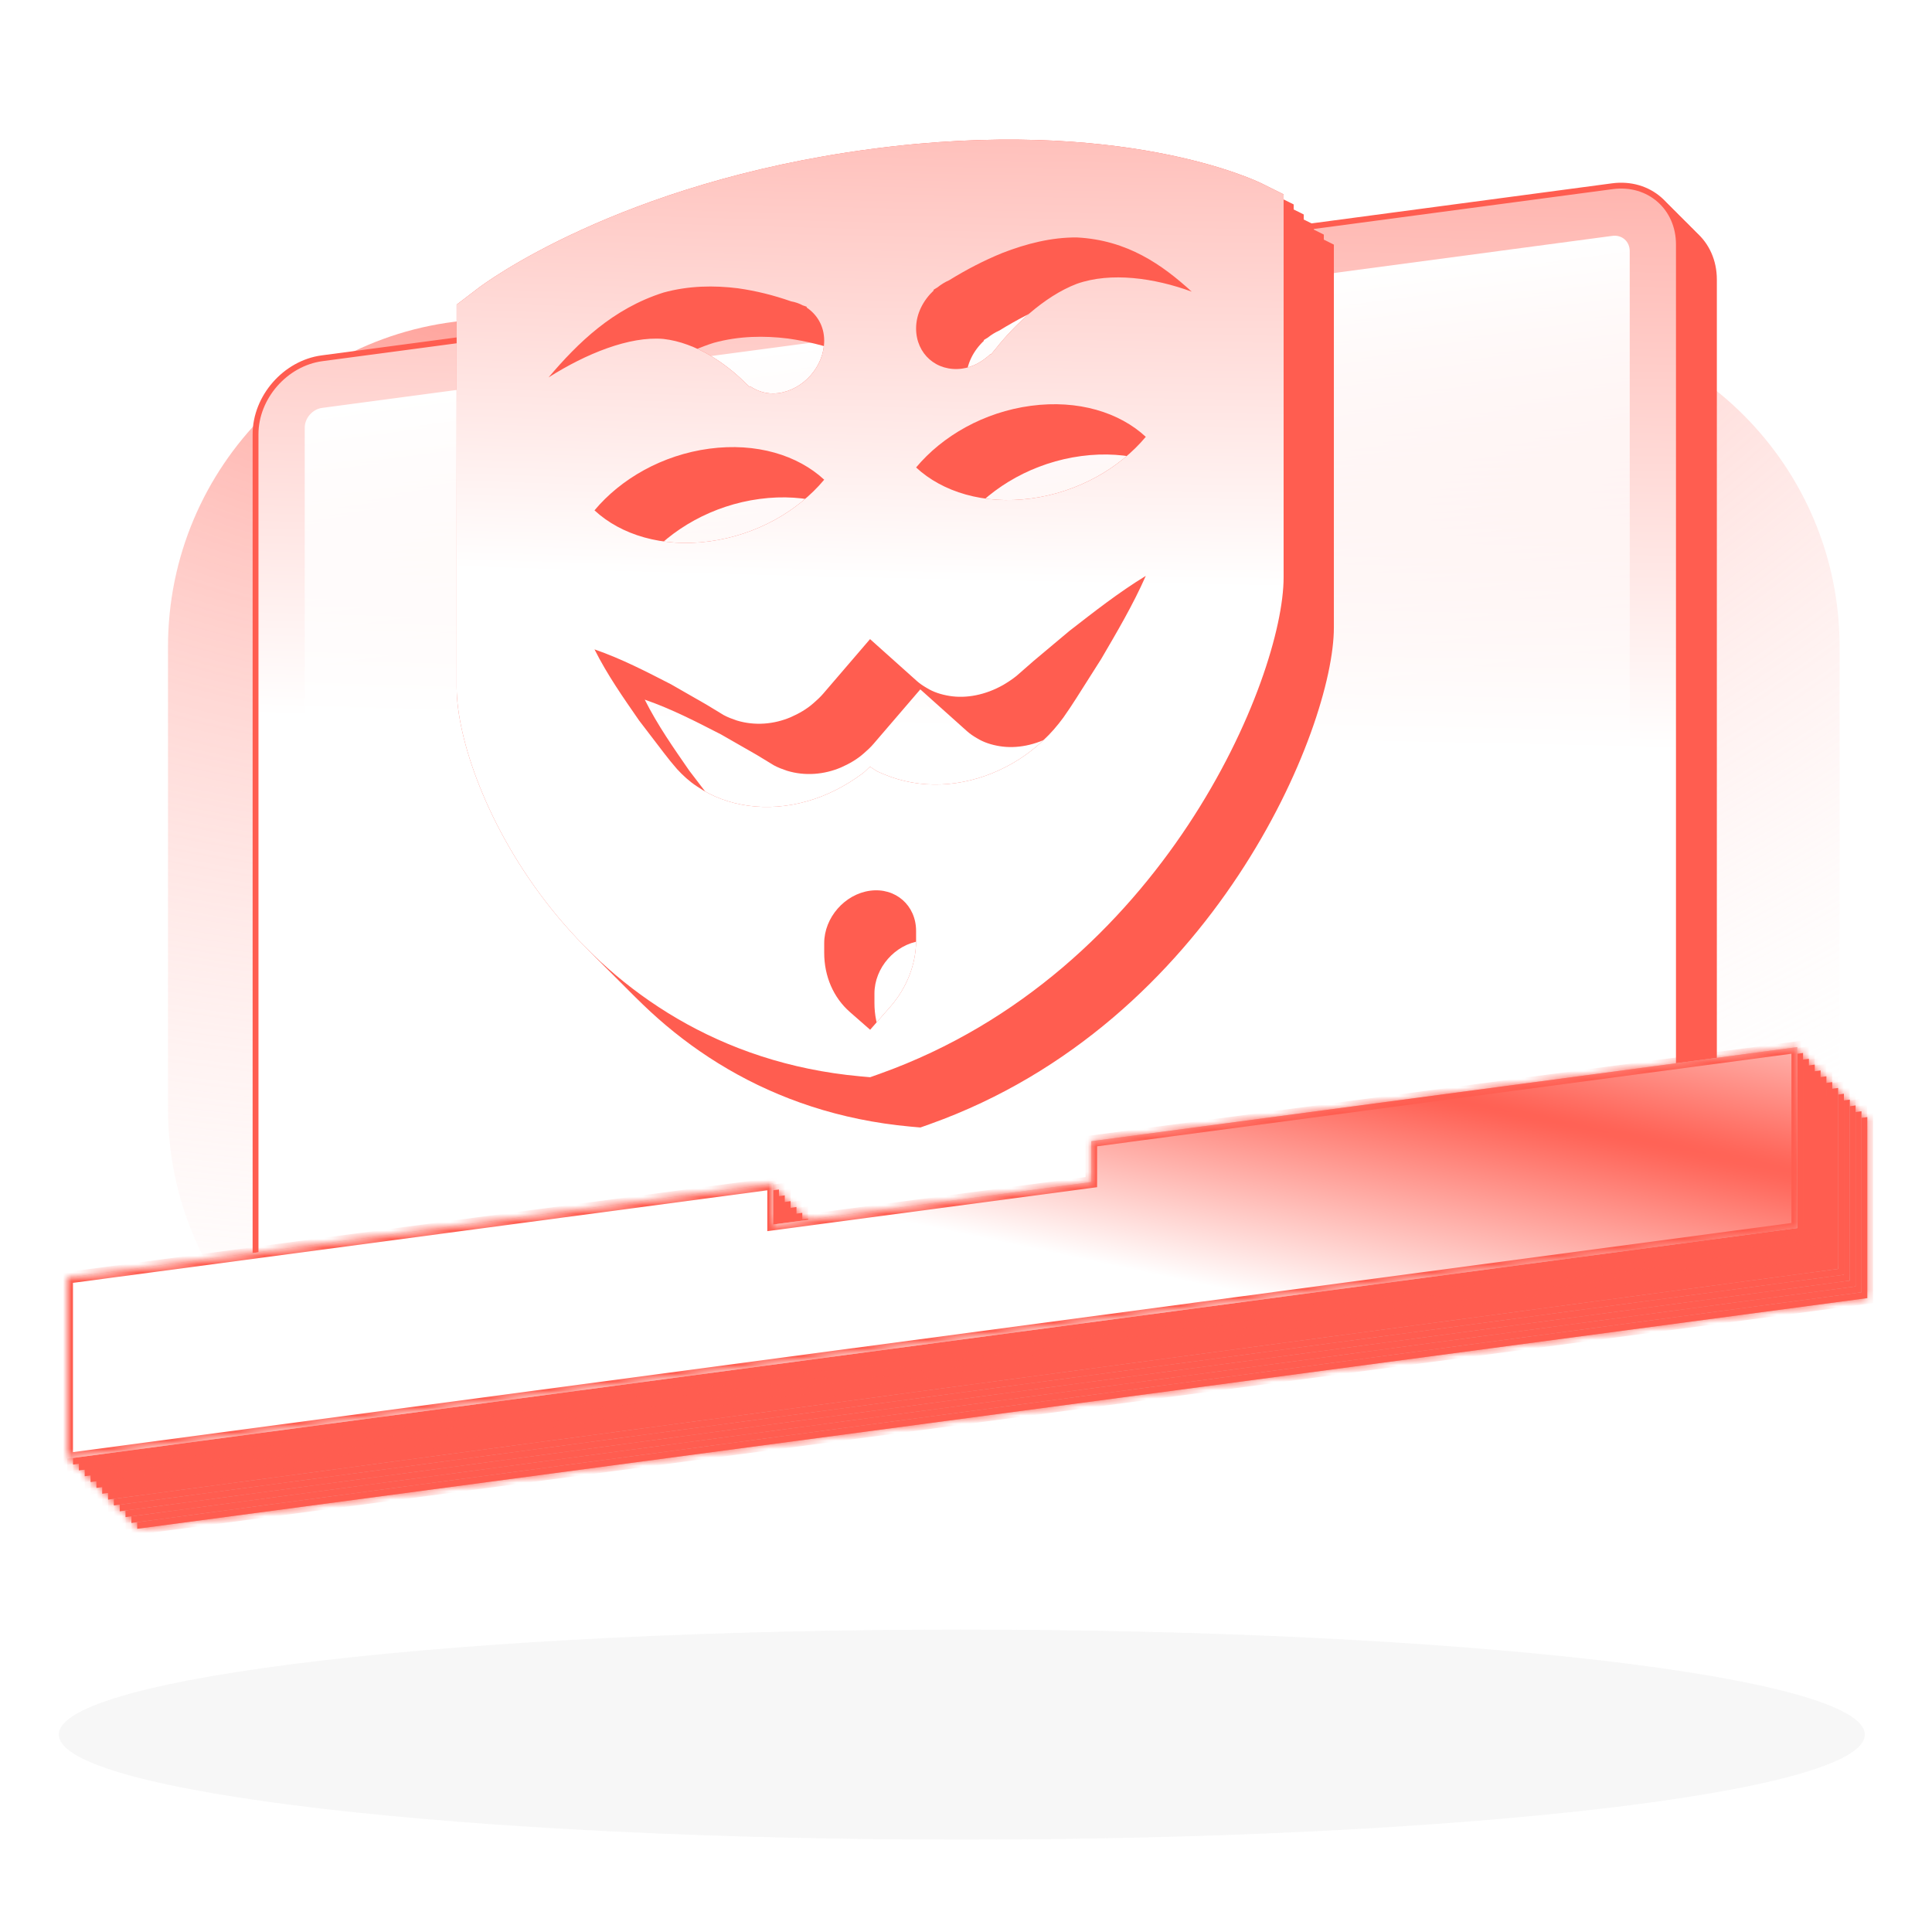 <svg width="230" height="230" viewBox="0 0 230 230" fill="none" xmlns="http://www.w3.org/2000/svg">
<g clip-path="url(#clip0_664_3990)">
<mask id="mask0_664_3990" style="mask-type:luminance" maskUnits="userSpaceOnUse" x="0" y="0" width="230" height="230">
<path d="M230 0H0V230H230V0Z" fill="white"/>
</mask>
<g mask="url(#mask0_664_3990)">
<mask id="mask1_664_3990" style="mask-type:luminance" maskUnits="userSpaceOnUse" x="0" y="0" width="230" height="230">
<path d="M230 0H0V230H230V0Z" fill="white"/>
</mask>
<g mask="url(#mask1_664_3990)">
<g filter="url(#filter0_f_664_3990)">
<path d="M20 104.002V132C20 153.539 37.461 171 59 171H180C201.539 171 219 153.539 219 132V77C219 55.461 201.539 38 180 38H119.5H59C37.461 38 20 55.461 20 77V104.002Z" fill="url(#paint0_radial_664_3990)"/>
</g>
<path d="M196.118 26.342L42.513 46.823C38.138 47.406 34.592 51.457 34.592 55.87V158.716C34.592 163.13 38.138 166.235 42.513 165.652L196.118 145.171C200.493 144.588 204.039 140.537 204.039 136.123V33.277C204.039 28.864 200.493 25.759 196.118 26.342Z" fill="#D9D9D9"/>
<path d="M196.118 26.342L42.513 46.823C38.138 47.406 34.592 51.457 34.592 55.87V158.716C34.592 163.13 38.138 166.235 42.513 165.652L196.118 145.171C200.493 144.588 204.039 140.537 204.039 136.123V33.277C204.039 28.864 200.493 25.759 196.118 26.342Z" fill="url(#paint1_radial_664_3990)"/>
<path d="M196.118 26.342L42.513 46.823C38.138 47.406 34.592 51.457 34.592 55.87V158.716C34.592 163.13 38.138 166.235 42.513 165.652L196.118 145.171C200.493 144.588 204.039 140.537 204.039 136.123V33.277C204.039 28.864 200.493 25.759 196.118 26.342Z" stroke="#FF5D50" stroke-width="0.695"/>
<path fill-rule="evenodd" clip-rule="evenodd" d="M138.259 144.197L222.294 132.992V154.535L160.99 162.708V162.711L76.955 173.915L16.34 181.996V160.454L100.375 149.249V154.115L138.259 149.064V144.197Z" fill="#D9D9D9"/>
<path fill-rule="evenodd" clip-rule="evenodd" d="M138.259 144.197L222.294 132.992V154.535L160.99 162.708V162.711L76.955 173.915L16.34 181.996V160.454L100.375 149.249V154.115L138.259 149.064V144.197Z" fill="url(#paint2_radial_664_3990)"/>
<mask id="mask2_664_3990" style="mask-type:luminance" maskUnits="userSpaceOnUse" x="16" y="132" width="207" height="50">
<path fill-rule="evenodd" clip-rule="evenodd" d="M138.259 144.197L222.294 132.992V154.535L160.99 162.708V162.711L76.955 173.915L16.34 181.996V160.454L100.375 149.249V154.115L138.259 149.064V144.197Z" fill="white"/>
</mask>
<g mask="url(#mask2_664_3990)">
<path d="M222.293 132.993L222.982 132.902V132.207L222.293 132.299V132.993ZM138.258 144.198V143.503L137.569 143.595V144.29L138.258 144.198ZM222.293 154.536V155.23L222.982 155.139V154.444L222.293 154.536ZM160.989 162.709V162.014L160.3 162.106V162.801L160.989 162.709ZM160.989 162.712V163.406L161.678 163.315V162.62L160.989 162.712ZM76.955 173.916L76.266 174.008V174.703L76.955 174.611V173.916ZM76.955 173.915L77.644 173.823V173.128L76.955 173.22V173.915ZM16.339 181.997L15.65 182.089V182.784L16.339 182.692V181.997ZM16.339 160.455V159.76L15.65 159.852V160.547L16.339 160.455ZM100.374 149.25L101.062 149.159V148.464L100.374 148.556V149.25ZM100.374 154.116L99.685 154.208V154.903L100.374 154.811V154.116ZM138.258 149.065V149.76L138.947 149.668V148.973L138.258 149.065ZM222.293 132.299L138.258 143.503V144.893L222.293 133.688V132.299ZM222.982 154.444V132.902L221.604 133.085V154.627L222.982 154.444ZM160.989 163.404L222.293 155.23V153.841L160.989 162.014V163.404ZM160.3 162.801V162.803L161.678 162.62V162.618L160.3 162.801ZM160.989 162.017L76.955 173.22V174.611L160.989 163.406V162.017ZM16.339 182.692L76.955 174.611V173.22L16.339 181.302V182.692ZM15.65 160.547V182.089L17.028 181.905V160.363L15.65 160.547ZM100.374 148.556L16.339 159.76V161.15L100.374 149.945V148.556ZM101.062 154.024V149.159L99.685 149.342V154.208L101.062 154.024ZM100.374 154.811L138.258 149.76V148.37L100.374 153.421V154.811ZM137.569 144.29V149.156L138.947 148.973V144.106L137.569 144.29Z" fill="#FF5D50"/>
</g>
<path d="M196.118 32.252L42.514 52.732C41.372 52.885 40.447 53.941 40.447 55.093V148.905C40.447 150.056 41.372 150.866 42.514 150.714L196.118 130.233C197.259 130.081 198.184 129.024 198.184 127.873V34.061C198.184 32.91 197.259 32.099 196.118 32.252Z" fill="url(#paint3_linear_664_3990)"/>
<path d="M195.423 25.647L41.818 46.127C37.443 46.711 33.897 50.761 33.897 55.175V158.021C33.897 162.435 37.443 165.54 41.818 164.956L195.423 144.476C199.797 143.892 203.344 139.842 203.344 135.428V32.582C203.344 28.168 199.797 25.063 195.423 25.647Z" fill="#D9D9D9"/>
<path d="M195.423 25.647L41.818 46.127C37.443 46.711 33.897 50.761 33.897 55.175V158.021C33.897 162.435 37.443 165.54 41.818 164.956L195.423 144.476C199.797 143.892 203.344 139.842 203.344 135.428V32.582C203.344 28.168 199.797 25.063 195.423 25.647Z" fill="url(#paint4_radial_664_3990)"/>
<path d="M195.423 25.647L41.818 46.127C37.443 46.711 33.897 50.761 33.897 55.175V158.021C33.897 162.435 37.443 165.54 41.818 164.956L195.423 144.476C199.797 143.892 203.344 139.842 203.344 135.428V32.582C203.344 28.168 199.797 25.063 195.423 25.647Z" stroke="#FF5D50" stroke-width="0.695"/>
<path fill-rule="evenodd" clip-rule="evenodd" d="M137.564 143.506L221.599 132.301V153.843L160.295 162.017V162.019L76.26 173.224L15.645 181.305V159.763L99.679 148.558V153.424L137.564 148.372V143.506Z" fill="#D9D9D9"/>
<path fill-rule="evenodd" clip-rule="evenodd" d="M137.564 143.506L221.599 132.301V153.843L160.295 162.017V162.019L76.26 173.224L15.645 181.305V159.763L99.679 148.558V153.424L137.564 148.372V143.506Z" fill="url(#paint5_radial_664_3990)"/>
<mask id="mask3_664_3990" style="mask-type:luminance" maskUnits="userSpaceOnUse" x="15" y="132" width="207" height="50">
<path fill-rule="evenodd" clip-rule="evenodd" d="M137.564 143.506L221.599 132.301V153.843L160.295 162.017V162.019L76.26 173.224L15.645 181.305V159.763L99.679 148.558V153.424L137.564 148.372V143.506Z" fill="white"/>
</mask>
<g mask="url(#mask3_664_3990)">
<path d="M221.598 132.303L222.286 132.211V131.516L221.598 131.608V132.303ZM137.563 143.508V142.813L136.874 142.905V143.6L137.563 143.508ZM221.598 153.845V154.54L222.286 154.448V153.753L221.598 153.845ZM160.294 162.019V161.324L159.605 161.416V162.111L160.294 162.019ZM160.294 162.021V162.716L160.983 162.624V161.929L160.294 162.021ZM76.26 173.226L75.571 173.318V174.013L76.26 173.921V173.226ZM76.26 173.226L76.948 173.133V172.438L76.26 172.53V173.226ZM15.644 181.307L14.955 181.399V182.094L15.644 182.002V181.307ZM15.644 159.765V159.07L14.955 159.162V159.857L15.644 159.765ZM99.679 148.56L100.367 148.468V147.773L99.679 147.865V148.56ZM99.679 153.426L98.99 153.517V154.212L99.679 154.12V153.426ZM137.563 148.374V149.069L138.252 148.977V148.282L137.563 148.374ZM221.598 131.608L137.563 142.813V144.203L221.598 132.998V131.608ZM222.286 153.753V132.211L220.909 132.395V153.937L222.286 153.753ZM160.294 162.714L221.598 154.54V153.15L160.294 161.324V162.714ZM159.605 162.111V162.113L160.983 161.929V161.927L159.605 162.111ZM160.294 161.326L76.26 172.531V173.921L160.294 162.716V161.326ZM76.948 173.134V173.133L75.571 173.318L76.948 173.134ZM15.644 182.002L76.26 173.92V172.53L15.644 180.612V182.002ZM14.955 159.857V181.399L16.333 181.215V159.673L14.955 159.857ZM99.679 147.865L15.644 159.07V160.46L99.679 149.255V147.865ZM100.367 153.334V148.468L98.99 148.652V153.517L100.367 153.334ZM99.679 154.12L137.563 149.069V147.679L99.679 152.731V154.12ZM136.874 143.6V148.466L138.252 148.282V143.416L136.874 143.6Z" fill="#FF5D50"/>
</g>
<path d="M195.423 31.556L41.818 52.037C40.677 52.189 39.752 53.246 39.752 54.397V148.209C39.752 149.361 40.677 150.171 41.818 150.019L195.423 129.538C196.564 129.386 197.489 128.329 197.489 127.178V33.366C197.489 32.214 196.564 31.404 195.423 31.556Z" fill="url(#paint6_linear_664_3990)"/>
<path d="M194.729 24.951L41.124 45.432C36.75 46.015 33.203 50.066 33.203 54.48V157.326C33.203 161.739 36.75 164.844 41.124 164.261L194.729 143.78C199.104 143.197 202.651 139.146 202.651 134.733V31.887C202.651 27.473 199.104 24.368 194.729 24.951Z" fill="#D9D9D9"/>
<path d="M194.729 24.951L41.124 45.432C36.75 46.015 33.203 50.066 33.203 54.48V157.326C33.203 161.739 36.75 164.844 41.124 164.261L194.729 143.78C199.104 143.197 202.651 139.146 202.651 134.733V31.887C202.651 27.473 199.104 24.368 194.729 24.951Z" fill="url(#paint7_radial_664_3990)"/>
<path d="M194.729 24.951L41.124 45.432C36.75 46.015 33.203 50.066 33.203 54.48V157.326C33.203 161.739 36.75 164.844 41.124 164.261L194.729 143.78C199.104 143.197 202.651 139.146 202.651 134.733V31.887C202.651 27.473 199.104 24.368 194.729 24.951Z" stroke="#FF5D50" stroke-width="0.695"/>
<path fill-rule="evenodd" clip-rule="evenodd" d="M136.868 142.81L220.903 131.605V153.147L159.6 161.321V161.323L75.565 172.528V172.526L14.949 180.608V159.066L98.984 147.862V152.727L136.868 147.676V142.81Z" fill="#D9D9D9"/>
<path fill-rule="evenodd" clip-rule="evenodd" d="M136.868 142.81L220.903 131.605V153.147L159.6 161.321V161.323L75.565 172.528V172.526L14.949 180.608V159.066L98.984 147.862V152.727L136.868 147.676V142.81Z" fill="url(#paint8_radial_664_3990)"/>
<mask id="mask4_664_3990" style="mask-type:luminance" maskUnits="userSpaceOnUse" x="14" y="131" width="207" height="50">
<path fill-rule="evenodd" clip-rule="evenodd" d="M136.868 142.81L220.903 131.605V153.147L159.6 161.321V161.323L75.565 172.528V172.526L14.949 180.608V159.066L98.984 147.862V152.727L136.868 147.676V142.81Z" fill="white"/>
</mask>
<g mask="url(#mask4_664_3990)">
<path d="M220.902 131.607L221.591 131.515V130.82L220.902 130.912V131.607ZM136.867 142.812V142.117L136.179 142.208V142.903L136.867 142.812ZM220.902 153.149V153.844L221.591 153.752V153.057L220.902 153.149ZM159.599 161.323V160.628L158.91 160.72V161.415L159.599 161.323ZM159.599 161.325V162.02L160.287 161.928V161.233L159.599 161.325ZM75.564 172.53L74.875 172.621V173.316L75.564 173.224V172.53ZM75.564 172.528L76.253 172.437V171.742L75.564 171.833V172.528ZM14.949 180.61L14.26 180.702V181.397L14.949 181.305V180.61ZM14.949 159.068V158.373L14.26 158.465V159.16L14.949 159.068ZM98.983 147.864L99.672 147.772V147.077L98.983 147.169V147.864ZM98.983 152.729L98.295 152.821V153.516L98.983 153.424V152.729ZM136.867 147.678V148.373L137.556 148.281V147.586L136.867 147.678ZM220.902 130.912L136.867 142.117V143.506L220.902 132.302V130.912ZM221.591 153.057V131.515L220.213 131.699V153.241L221.591 153.057ZM159.599 162.018L220.902 153.844V152.454L159.599 160.628V162.018ZM158.91 161.415V161.417L160.287 161.233V161.231L158.91 161.415ZM159.599 160.63L75.564 171.835V173.224L159.599 162.02V160.63ZM14.949 181.305L75.564 173.224V171.833L14.949 179.916V181.305ZM14.26 159.16V180.702L15.637 180.519V158.977L14.26 159.16ZM98.983 147.169L14.949 158.373V159.763L98.983 148.559V147.169ZM99.672 152.637V147.772L98.295 147.956V152.821L99.672 152.637ZM98.983 153.424L136.867 148.373V146.983L98.983 152.034V153.424ZM136.179 142.903V147.77L137.556 147.586V142.72L136.179 142.903Z" fill="#FF5D50"/>
</g>
<path d="M194.727 30.861L41.123 51.342C39.982 51.494 39.057 52.55 39.057 53.702V147.514C39.057 148.666 39.982 149.476 41.123 149.323L194.727 128.843C195.869 128.691 196.794 127.634 196.794 126.483V32.67C196.794 31.519 195.869 30.709 194.727 30.861Z" fill="url(#paint9_linear_664_3990)"/>
<path d="M194.034 24.26L40.429 44.741C36.054 45.324 32.508 49.375 32.508 53.788V156.634C32.508 161.048 36.054 164.153 40.429 163.57L194.034 143.089C198.409 142.506 201.955 138.455 201.955 134.041V31.195C201.955 26.782 198.409 23.677 194.034 24.26Z" fill="#D9D9D9"/>
<path d="M194.034 24.26L40.429 44.741C36.054 45.324 32.508 49.375 32.508 53.788V156.634C32.508 161.048 36.054 164.153 40.429 163.57L194.034 143.089C198.409 142.506 201.955 138.455 201.955 134.041V31.195C201.955 26.782 198.409 23.677 194.034 24.26Z" fill="url(#paint10_radial_664_3990)"/>
<path d="M194.034 24.26L40.429 44.741C36.054 45.324 32.508 49.375 32.508 53.788V156.634C32.508 161.048 36.054 164.153 40.429 163.57L194.034 143.089C198.409 142.506 201.955 138.455 201.955 134.041V31.195C201.955 26.782 198.409 23.677 194.034 24.26Z" stroke="#FF5D50" stroke-width="0.695"/>
<path fill-rule="evenodd" clip-rule="evenodd" d="M136.175 142.114L220.21 130.91V152.452L158.906 160.625V160.628L74.871 171.832L14.256 179.913V158.371L98.291 147.167V152.032L136.175 146.981V142.114Z" fill="#D9D9D9"/>
<path fill-rule="evenodd" clip-rule="evenodd" d="M136.175 142.114L220.21 130.91V152.452L158.906 160.625V160.628L74.871 171.832L14.256 179.913V158.371L98.291 147.167V152.032L136.175 146.981V142.114Z" fill="url(#paint11_radial_664_3990)"/>
<mask id="mask5_664_3990" style="mask-type:luminance" maskUnits="userSpaceOnUse" x="14" y="130" width="207" height="50">
<path fill-rule="evenodd" clip-rule="evenodd" d="M136.175 142.114L220.21 130.91V152.452L158.906 160.625V160.628L74.871 171.832L14.256 179.913V158.371L98.291 147.167V152.032L136.175 146.981V142.114Z" fill="white"/>
</mask>
<g mask="url(#mask5_664_3990)">
<path d="M220.209 130.912L220.898 130.82V130.125L220.209 130.217V130.912ZM136.174 142.116V141.421L135.485 141.513V142.208L136.174 142.116ZM220.209 152.454V153.149L220.898 153.057V152.362L220.209 152.454ZM158.905 160.627V159.933L158.216 160.024V160.719L158.905 160.627ZM158.905 160.63V161.325L159.594 161.233V160.538L158.905 160.63ZM74.871 171.834L74.182 171.926V172.621L74.871 172.529V171.834ZM74.871 171.834L75.56 171.741V171.046L74.871 171.138V171.834ZM14.255 179.915L13.566 180.007V180.702L14.255 180.61V179.915ZM14.255 158.373V157.678L13.566 157.77V158.465L14.255 158.373ZM98.29 147.169L98.979 147.077V146.382L98.29 146.474V147.169ZM98.29 152.034L97.601 152.126V152.821L98.29 152.729V152.034ZM136.174 146.983V147.678L136.863 147.586V146.891L136.174 146.983ZM220.209 130.217L136.174 141.421V142.811L220.209 131.606V130.217ZM220.898 152.362V130.82L219.52 131.003V152.545L220.898 152.362ZM158.905 161.322L220.209 153.149V151.759L158.905 159.933V161.322ZM158.216 160.719V160.721L159.594 160.538V160.536L158.216 160.719ZM158.905 159.935L74.871 171.139V172.529L158.905 161.325V159.935ZM14.255 180.61L74.871 172.528V171.138L14.255 179.22V180.61ZM13.566 158.465V180.007L14.944 179.823V158.281L13.566 158.465ZM98.29 146.474L14.255 157.678V159.068L98.29 147.863V146.474ZM98.979 151.942V147.077L97.601 147.26V152.126L98.979 151.942ZM98.29 152.729L136.174 147.678V146.288L98.29 151.339V152.729ZM135.485 142.208V147.075L136.863 146.891V142.024L135.485 142.208Z" fill="#FF5D50"/>
</g>
<path d="M194.034 30.17L40.43 50.65C39.288 50.802 38.363 51.859 38.363 53.011V146.823C38.363 147.974 39.288 148.784 40.43 148.632L194.034 128.151C195.175 127.999 196.1 126.942 196.1 125.791V31.979C196.1 30.828 195.175 30.017 194.034 30.17Z" fill="url(#paint12_linear_664_3990)"/>
<path d="M193.339 23.565L39.734 44.045C35.359 44.629 31.812 48.679 31.812 53.093V155.939C31.812 160.353 35.359 163.458 39.734 162.874L193.339 142.394C197.713 141.81 201.26 137.76 201.26 133.346V30.5C201.26 26.086 197.713 22.981 193.339 23.565Z" fill="#D9D9D9"/>
<path d="M193.339 23.565L39.734 44.045C35.359 44.629 31.812 48.679 31.812 53.093V155.939C31.812 160.353 35.359 163.458 39.734 162.874L193.339 142.394C197.713 141.81 201.26 137.76 201.26 133.346V30.5C201.26 26.086 197.713 22.981 193.339 23.565Z" fill="url(#paint13_radial_664_3990)"/>
<path d="M193.339 23.565L39.734 44.045C35.359 44.629 31.812 48.679 31.812 53.093V155.939C31.812 160.353 35.359 163.458 39.734 162.874L193.339 142.394C197.713 141.81 201.26 137.76 201.26 133.346V30.5C201.26 26.086 197.713 22.981 193.339 23.565Z" stroke="#FF5D50" stroke-width="0.695"/>
<path fill-rule="evenodd" clip-rule="evenodd" d="M135.478 141.42L219.513 130.215V151.757L158.209 159.931V159.933L74.174 171.138V171.137L13.559 179.219V157.677L97.593 146.472V151.338L135.478 146.286V141.42Z" fill="#D9D9D9"/>
<path fill-rule="evenodd" clip-rule="evenodd" d="M135.478 141.42L219.513 130.215V151.757L158.209 159.931V159.933L74.174 171.138V171.137L13.559 179.219V157.677L97.593 146.472V151.338L135.478 146.286V141.42Z" fill="url(#paint14_radial_664_3990)"/>
<mask id="mask6_664_3990" style="mask-type:luminance" maskUnits="userSpaceOnUse" x="13" y="130" width="207" height="50">
<path fill-rule="evenodd" clip-rule="evenodd" d="M135.478 141.42L219.513 130.215V151.757L158.209 159.931V159.933L74.174 171.138V171.137L13.559 179.219V157.677L97.593 146.472V151.338L135.478 146.286V141.42Z" fill="white"/>
</mask>
<g mask="url(#mask6_664_3990)">
<path d="M219.512 130.217L220.2 130.125V129.43L219.512 129.522V130.217ZM135.477 141.422V140.727L134.788 140.819V141.514L135.477 141.422ZM219.512 151.759V152.454L220.2 152.362V151.667L219.512 151.759ZM158.208 159.933V159.238L157.519 159.33V160.025L158.208 159.933ZM158.208 159.935V160.63L158.897 160.538V159.843L158.208 159.935ZM74.174 171.14L73.485 171.232V171.927L74.174 171.835V171.14ZM74.174 171.14L74.862 171.047V170.352L74.174 170.444V171.14ZM13.558 179.221L12.869 179.313V180.008L13.558 179.916V179.221ZM13.558 157.679V156.984L12.869 157.076V157.771L13.558 157.679ZM97.593 146.474L98.281 146.382V145.687L97.593 145.779V146.474ZM97.593 151.34L96.904 151.431V152.126L97.593 152.035V151.34ZM135.477 146.288V146.983L136.166 146.891V146.197L135.477 146.288ZM219.512 129.522L135.477 140.727V142.117L219.512 130.912V129.522ZM220.2 151.667V130.125L218.823 130.309V151.851L220.2 151.667ZM158.208 160.628L219.512 152.454V151.064L158.208 159.238V160.628ZM157.519 160.025V160.027L158.897 159.843V159.841L157.519 160.025ZM158.208 159.24L74.174 170.444V171.835L158.208 160.63V159.24ZM74.862 171.048V171.047L73.485 171.232L74.862 171.048ZM13.558 179.916L74.174 171.835V170.444L13.558 178.526V179.916ZM12.869 157.771V179.313L14.247 179.129V157.587L12.869 157.771ZM97.593 145.779L13.558 156.984V158.374L97.593 147.169V145.779ZM98.281 151.248V146.382L96.904 146.566V151.431L98.281 151.248ZM97.593 152.035L135.477 146.983V145.593L97.593 150.645V152.035ZM134.788 141.514V146.38L136.166 146.197V141.33L134.788 141.514Z" fill="#FF5D50"/>
</g>
<path d="M193.339 29.474L39.734 49.955C38.593 50.107 37.668 51.164 37.668 52.315V146.127C37.668 147.279 38.593 148.089 39.734 147.937L193.339 127.456C194.48 127.304 195.405 126.247 195.405 125.096V31.284C195.405 30.132 194.48 29.322 193.339 29.474Z" fill="url(#paint15_linear_664_3990)"/>
<path d="M192.643 22.869L39.038 43.35C34.664 43.933 31.117 47.984 31.117 52.398V155.244C31.117 159.657 34.664 162.762 39.038 162.179L192.643 141.698C197.018 141.115 200.565 137.064 200.565 132.651V29.805C200.565 25.391 197.018 22.286 192.643 22.869Z" fill="#D9D9D9"/>
<path d="M192.643 22.869L39.038 43.35C34.664 43.933 31.117 47.984 31.117 52.398V155.244C31.117 159.657 34.664 162.762 39.038 162.179L192.643 141.698C197.018 141.115 200.565 137.064 200.565 132.651V29.805C200.565 25.391 197.018 22.286 192.643 22.869Z" fill="url(#paint16_radial_664_3990)"/>
<path d="M192.643 22.869L39.038 43.35C34.664 43.933 31.117 47.984 31.117 52.398V155.244C31.117 159.657 34.664 162.762 39.038 162.179L192.643 141.698C197.018 141.115 200.565 137.064 200.565 132.651V29.805C200.565 25.391 197.018 22.286 192.643 22.869Z" stroke="#FF5D50" stroke-width="0.695"/>
<path fill-rule="evenodd" clip-rule="evenodd" d="M134.785 140.725L218.819 129.52V151.062L157.516 159.236V159.238L73.481 170.443L12.865 178.524V156.982L96.9 145.777V150.642L134.785 145.591V140.725Z" fill="#D9D9D9"/>
<path fill-rule="evenodd" clip-rule="evenodd" d="M134.785 140.725L218.819 129.52V151.062L157.516 159.236V159.238L73.481 170.443L12.865 178.524V156.982L96.9 145.777V150.642L134.785 145.591V140.725Z" fill="url(#paint17_radial_664_3990)"/>
<mask id="mask7_664_3990" style="mask-type:luminance" maskUnits="userSpaceOnUse" x="12" y="129" width="207" height="50">
<path fill-rule="evenodd" clip-rule="evenodd" d="M134.785 140.725L218.819 129.52V151.062L157.516 159.236V159.238L73.481 170.443L12.865 178.524V156.982L96.9 145.777V150.642L134.785 145.591V140.725Z" fill="white"/>
</mask>
<g mask="url(#mask7_664_3990)">
<path d="M218.818 129.521L219.507 129.429V128.734L218.818 128.826V129.521ZM134.784 140.726V140.031L134.095 140.122V140.817L134.784 140.726ZM218.818 151.063V151.758L219.507 151.666V150.971L218.818 151.063ZM157.515 159.237V158.542L156.826 158.634V159.329L157.515 159.237ZM157.515 159.239V159.934L158.203 159.842V159.147L157.515 159.239ZM73.48 170.444L72.791 170.535V171.23L73.48 171.139V170.444ZM73.48 170.444L74.169 170.351V169.656L73.48 169.748V170.444ZM12.865 178.525L12.176 178.616V179.311L12.865 179.22V178.525ZM12.865 156.983V156.288L12.176 156.379V157.074L12.865 156.983ZM96.9 145.778L97.588 145.686V144.991L96.9 145.083V145.778ZM96.9 150.643L96.211 150.735V151.43L96.9 151.338V150.643ZM134.784 145.592V146.287L135.472 146.195V145.5L134.784 145.592ZM218.818 128.826L134.784 140.031V141.42L218.818 130.216V128.826ZM219.507 150.971V129.429L218.13 129.613V151.155L219.507 150.971ZM157.515 159.932L218.818 151.758V150.368L157.515 158.542V159.932ZM156.826 159.329V159.331L158.203 159.147V159.145L156.826 159.329ZM157.515 158.544L73.48 169.748V171.139L157.515 159.934V158.544ZM12.865 179.22L73.48 171.137V169.748L12.865 177.83V179.22ZM12.176 157.074V178.616L13.553 178.433V156.891L12.176 157.074ZM96.9 145.083L12.865 156.288V157.677L96.9 146.473V145.083ZM97.588 150.551V145.686L96.211 145.87V150.735L97.588 150.551ZM96.9 151.338L134.784 146.287V144.897L96.9 149.948V151.338ZM134.095 140.817V145.684L135.472 145.5V140.634L134.095 140.817Z" fill="#FF5D50"/>
</g>
<path d="M192.643 28.779L39.039 49.26C37.898 49.412 36.973 50.468 36.973 51.62V145.432C36.973 146.583 37.898 147.393 39.039 147.241L192.643 126.761C193.785 126.609 194.71 125.552 194.71 124.4V30.588C194.71 29.437 193.785 28.627 192.643 28.779Z" fill="url(#paint18_linear_664_3990)"/>
<path d="M191.948 22.17L38.343 42.651C33.968 43.234 30.422 47.285 30.422 51.698V154.545C30.422 158.958 33.968 162.063 38.343 161.48L191.948 140.999C196.323 140.416 199.869 136.365 199.869 131.952V29.105C199.869 24.692 196.323 21.587 191.948 22.17Z" fill="#D9D9D9"/>
<path d="M191.948 22.17L38.343 42.651C33.968 43.234 30.422 47.285 30.422 51.698V154.545C30.422 158.958 33.968 162.063 38.343 161.48L191.948 140.999C196.323 140.416 199.869 136.365 199.869 131.952V29.105C199.869 24.692 196.323 21.587 191.948 22.17Z" fill="url(#paint19_radial_664_3990)"/>
<path d="M191.948 22.17L38.343 42.651C33.968 43.234 30.422 47.285 30.422 51.698V154.545C30.422 158.958 33.968 162.063 38.343 161.48L191.948 140.999C196.323 140.416 199.869 136.365 199.869 131.952V29.105C199.869 24.692 196.323 21.587 191.948 22.17Z" stroke="#FF5D50" stroke-width="0.695"/>
<path fill-rule="evenodd" clip-rule="evenodd" d="M134.087 140.028L218.122 128.824V150.366L156.818 158.54V158.542L72.784 169.746L12.168 177.827V156.285L96.203 145.081V149.946L134.087 144.895V140.028Z" fill="url(#paint20_radial_664_3990)"/>
<mask id="mask8_664_3990" style="mask-type:luminance" maskUnits="userSpaceOnUse" x="12" y="128" width="207" height="50">
<path fill-rule="evenodd" clip-rule="evenodd" d="M134.087 140.028L218.122 128.824V150.366L156.818 158.54V158.542L72.784 169.746L12.168 177.827V156.285L96.203 145.081V149.946L134.087 144.895V140.028Z" fill="white"/>
</mask>
<g mask="url(#mask8_664_3990)">
<path d="M218.121 128.826L218.81 128.734V128.039L218.121 128.131V128.826ZM134.086 140.03V139.335L133.397 139.427V140.122L134.086 140.03ZM218.121 150.368V151.063L218.81 150.971V150.276L218.121 150.368ZM156.817 158.542V157.847L156.129 157.938V158.633L156.817 158.542ZM156.817 158.544V159.239L157.506 159.147V158.452L156.817 158.544ZM72.783 169.748L72.094 169.84V170.535L72.783 170.443V169.748ZM72.783 169.748L73.472 169.655V168.96L72.783 169.052V169.748ZM12.167 177.829L11.479 177.921V178.616L12.167 178.524V177.829ZM12.167 156.287V155.592L11.479 155.684V156.379L12.167 156.287ZM96.202 145.083L96.891 144.991V144.296L96.202 144.388V145.083ZM96.202 149.948L95.513 150.04V150.735L96.202 150.643V149.948ZM134.086 144.897V145.592L134.775 145.5V144.805L134.086 144.897ZM218.121 128.131L134.086 139.335V140.725L218.121 129.521V128.131ZM218.81 150.276V128.734L217.432 128.917V150.46L218.81 150.276ZM156.817 159.236L218.121 151.063V149.673L156.817 157.847V159.236ZM156.129 158.633V158.636L157.506 158.452V158.45L156.129 158.633ZM156.817 157.849L72.783 169.052V170.443L156.817 159.239V157.849ZM12.167 178.524L72.783 170.443V169.052L12.167 177.134V178.524ZM11.479 156.379V177.921L12.856 177.737V156.195L11.479 156.379ZM96.202 144.388L12.167 155.592V156.982L96.202 145.778V144.388ZM96.891 149.856V144.991L95.513 145.174V150.04L96.891 149.856ZM96.202 150.643L134.086 145.592V144.202L96.202 149.253V150.643ZM133.397 140.122V144.989L134.775 144.805V139.938L133.397 140.122Z" fill="#FF5D50"/>
</g>
<path fill-rule="evenodd" clip-rule="evenodd" d="M133.394 139.334L217.429 128.129V149.671L156.125 157.845V157.847L72.09 169.052V169.051L11.475 177.133V155.591L95.509 144.386V149.252L133.394 144.2V139.334Z" fill="url(#paint21_radial_664_3990)"/>
<mask id="mask9_664_3990" style="mask-type:luminance" maskUnits="userSpaceOnUse" x="11" y="128" width="207" height="50">
<path fill-rule="evenodd" clip-rule="evenodd" d="M133.394 139.334L217.429 128.129V149.671L156.125 157.845V157.847L72.09 169.052V169.051L11.475 177.133V155.591L95.509 144.386V149.252L133.394 144.2V139.334Z" fill="white"/>
</mask>
<g mask="url(#mask9_664_3990)">
<path d="M217.428 128.13L218.117 128.038V127.344L217.428 127.435V128.13ZM133.393 139.335V138.64L132.704 138.732V139.427L133.393 139.335ZM217.428 149.672V150.367L218.117 150.275V149.581L217.428 149.672ZM156.124 157.846V157.151L155.435 157.243V157.938L156.124 157.846ZM156.124 157.848V158.543L156.813 158.451V157.757L156.124 157.848ZM72.09 169.053L71.401 169.145V169.84L72.09 169.748V169.053ZM72.09 169.053L72.778 168.96V168.265L72.09 168.357V169.053ZM11.474 177.134L10.785 177.226V177.921L11.474 177.829V177.134ZM11.474 155.592V154.897L10.785 154.989V155.684L11.474 155.592ZM95.509 144.387L96.198 144.295V143.601L95.509 143.692V144.387ZM95.509 149.253L94.82 149.345V150.039L95.509 149.948V149.253ZM133.393 144.201V144.896L134.082 144.805V144.11L133.393 144.201ZM217.428 127.435L133.393 138.64V140.03L217.428 128.825V127.435ZM218.117 149.581V128.038L216.739 128.222V149.764L218.117 149.581ZM156.124 158.541L217.428 150.367V148.977L156.124 157.151V158.541ZM155.435 157.938V157.94L156.813 157.757V157.754L155.435 157.938ZM156.124 157.153L72.09 168.357V169.748L156.124 158.543V157.153ZM11.474 177.829L72.09 169.748V168.357L11.474 176.439V177.829ZM10.785 155.684V177.226L12.163 177.042V155.5L10.785 155.684ZM95.509 143.692L11.474 154.897V156.287L95.509 145.082V143.692ZM96.198 149.161V144.295L94.82 144.479V149.345L96.198 149.161ZM95.509 149.948L133.393 144.896V143.507L95.509 148.558V149.948ZM132.704 139.427V144.293L134.082 144.11V139.243L132.704 139.427Z" fill="#FF5D50"/>
</g>
<path fill-rule="evenodd" clip-rule="evenodd" d="M132.701 138.639L216.735 127.434V148.976L155.432 157.15V157.152L71.397 168.357L10.781 176.438V154.896L94.816 143.691V148.556L132.701 143.505V138.639Z" fill="url(#paint22_radial_664_3990)"/>
<mask id="mask10_664_3990" style="mask-type:luminance" maskUnits="userSpaceOnUse" x="10" y="127" width="207" height="50">
<path fill-rule="evenodd" clip-rule="evenodd" d="M132.701 138.639L216.735 127.434V148.976L155.432 157.15V157.152L71.397 168.357L10.781 176.438V154.896L94.816 143.691V148.556L132.701 143.505V138.639Z" fill="white"/>
</mask>
<g mask="url(#mask10_664_3990)">
<path d="M216.734 127.435L217.423 127.343V126.648L216.734 126.74V127.435ZM132.7 138.64V137.945L132.011 138.037V138.731L132.7 138.64ZM216.734 148.977V149.672L217.423 149.58V148.885L216.734 148.977ZM155.431 157.151V156.456L154.742 156.548V157.243L155.431 157.151ZM155.431 157.153V157.848L156.119 157.756V157.061L155.431 157.153ZM71.396 168.358L70.707 168.45V169.144L71.396 169.053V168.358ZM71.396 168.358L72.085 168.265V167.57L71.396 167.662V168.358ZM10.781 176.439L10.092 176.531V177.225L10.781 177.134V176.439ZM10.781 154.897V154.202L10.092 154.294V154.988L10.781 154.897ZM94.815 143.692L95.504 143.6V142.905L94.815 142.997V143.692ZM94.815 148.557L94.127 148.649V149.344L94.815 149.252V148.557ZM132.7 143.506V144.201L133.388 144.109V143.414L132.7 143.506ZM216.734 126.74L132.7 137.945V139.335L216.734 128.13V126.74ZM217.423 148.885V127.343L216.046 127.527V149.069L217.423 148.885ZM155.431 157.846L216.734 149.672V148.282L155.431 156.456V157.846ZM154.742 157.243V157.245L156.119 157.061V157.059L154.742 157.243ZM155.431 156.458L71.396 167.662V169.053L155.431 157.848V156.458ZM72.085 168.265L70.707 168.448V168.45L72.085 168.265ZM10.781 177.134L71.396 169.053V167.662L10.781 175.744V177.134ZM10.092 154.988V176.531L11.469 176.347V154.805L10.092 154.988ZM94.815 142.997L10.781 154.202V155.592L94.815 144.387V142.997ZM95.504 148.466V143.6L94.127 143.784V148.649L95.504 148.466ZM94.815 149.252L132.7 144.201V142.811L94.815 147.862V149.252ZM132.011 138.731V143.598L133.388 143.414V138.548L132.011 138.731Z" fill="#FF5D50"/>
</g>
<path fill-rule="evenodd" clip-rule="evenodd" d="M132.005 137.942L216.04 126.738V148.28L154.736 156.454V156.456L70.701 167.66L10.086 175.741V154.199L94.121 142.995V147.86L132.005 142.809V137.942Z" fill="url(#paint23_radial_664_3990)"/>
<mask id="mask11_664_3990" style="mask-type:luminance" maskUnits="userSpaceOnUse" x="10" y="126" width="207" height="50">
<path fill-rule="evenodd" clip-rule="evenodd" d="M132.005 137.942L216.04 126.738V148.28L154.736 156.454V156.456L70.701 167.66L10.086 175.741V154.199L94.121 142.995V147.86L132.005 142.809V137.942Z" fill="white"/>
</mask>
<g mask="url(#mask11_664_3990)">
<path d="M216.039 126.74L216.728 126.648V125.953L216.039 126.045V126.74ZM132.004 137.944V137.249L131.315 137.341V138.036L132.004 137.944ZM216.039 148.282V148.977L216.728 148.885V148.19L216.039 148.282ZM154.735 156.456V155.761L154.047 155.853V156.547L154.735 156.456ZM154.735 156.458V157.153L155.424 157.061V156.366L154.735 156.458ZM70.701 167.662L70.012 167.754V168.449L70.701 168.357V167.662ZM70.701 167.662L71.39 167.569V166.875L70.701 166.966V167.662ZM10.085 175.743L9.396 175.835V176.53L10.085 176.438V175.743ZM10.085 154.201V153.506L9.396 153.598V154.293L10.085 154.201ZM94.12 142.997L94.809 142.905V142.21L94.12 142.302V142.997ZM94.12 147.862L93.431 147.954V148.649L94.12 148.557V147.862ZM132.004 142.811V143.506L132.693 143.414V142.719L132.004 142.811ZM216.039 126.045L132.004 137.249V138.639L216.039 127.435V126.045ZM216.728 148.19V126.648L215.35 126.832V148.374L216.728 148.19ZM154.735 157.15L216.039 148.977V147.587L154.735 155.761V157.15ZM154.047 156.547V156.55L155.424 156.366V156.364L154.047 156.547ZM154.735 155.763L70.701 166.966V168.357L154.735 157.153V155.763ZM71.39 167.571V167.569L70.012 167.754L71.39 167.571ZM10.085 176.438L70.701 168.357V166.966L10.085 175.048V176.438ZM9.396 154.293V175.835L10.774 175.652V154.109L9.396 154.293ZM94.12 142.302L10.085 153.506V154.896L94.12 143.692V142.302ZM94.809 147.77V142.905L93.431 143.089V147.954L94.809 147.77ZM94.12 148.557L132.004 143.506V142.116L94.12 147.167V148.557ZM131.315 138.036V142.903L132.693 142.719V137.852L131.315 138.036Z" fill="#FF5D50"/>
</g>
<path fill-rule="evenodd" clip-rule="evenodd" d="M131.31 137.252L215.345 126.047V147.589L154.041 155.763V155.765L70.006 166.97V166.969L9.391 175.051V153.509L93.425 142.304V147.17L131.31 142.118V137.252Z" fill="url(#paint24_radial_664_3990)"/>
<mask id="mask12_664_3990" style="mask-type:luminance" maskUnits="userSpaceOnUse" x="9" y="126" width="207" height="50">
<path fill-rule="evenodd" clip-rule="evenodd" d="M131.31 137.252L215.345 126.047V147.589L154.041 155.763V155.765L70.006 166.97V166.969L9.391 175.051V153.509L93.425 142.304V147.17L131.31 142.118V137.252Z" fill="white"/>
</mask>
<g mask="url(#mask12_664_3990)">
<path d="M215.344 126.048L216.033 125.956V125.262L215.344 125.353V126.048ZM131.309 137.253V136.558L130.62 136.65V137.345L131.309 137.253ZM215.344 147.59V148.285L216.033 148.193V147.498L215.344 147.59ZM154.04 155.764V155.069L153.351 155.161V155.856L154.04 155.764ZM154.04 155.766V156.461L154.729 156.369V155.674L154.04 155.766ZM70.005 166.971L69.317 167.063V167.758L70.005 167.666V166.971ZM70.005 166.971L70.694 166.878V166.183L70.005 166.275V166.971ZM9.39 175.052L8.701 175.144V175.839L9.39 175.747V175.052ZM9.39 153.51V152.815L8.701 152.907V153.602L9.39 153.51ZM93.425 142.305L94.114 142.213V141.519L93.425 141.61V142.305ZM93.425 147.171L92.736 147.263V147.957L93.425 147.866V147.171ZM131.309 142.119V142.814L131.998 142.722V142.028L131.309 142.119ZM215.344 125.353L131.309 136.558V137.948L215.344 126.743V125.353ZM216.033 147.498V125.956L214.655 126.14V147.682L216.033 147.498ZM154.04 156.459L215.344 148.285V146.895L154.04 155.069V156.459ZM153.351 155.856V155.858L154.729 155.674V155.672L153.351 155.856ZM154.04 155.071L70.005 166.275V167.666L154.04 156.461V155.071ZM9.39 175.747L70.005 167.666V166.275L9.39 174.357V175.747ZM8.701 153.602V175.144L10.079 174.96V153.418L8.701 153.602ZM93.425 141.61L9.39 152.815V154.205L93.425 143V141.61ZM94.114 147.079V142.213L92.736 142.397V147.263L94.114 147.079ZM93.425 147.866L131.309 142.814V141.425L93.425 146.476V147.866ZM130.62 137.345V142.211L131.998 142.028V137.161L130.62 137.345Z" fill="#FF5D50"/>
</g>
<path fill-rule="evenodd" clip-rule="evenodd" d="M130.615 136.557L214.649 125.352V146.894L153.346 155.068V155.07L69.311 166.275L8.695 174.356V152.814L92.73 141.609V146.474L130.615 141.423V136.557Z" fill="url(#paint25_radial_664_3990)"/>
<mask id="mask13_664_3990" style="mask-type:luminance" maskUnits="userSpaceOnUse" x="8" y="125" width="207" height="50">
<path fill-rule="evenodd" clip-rule="evenodd" d="M130.615 136.557L214.649 125.352V146.894L153.346 155.068V155.07L69.311 166.275L8.695 174.356V152.814L92.73 141.609V146.474L130.615 141.423V136.557Z" fill="white"/>
</mask>
<g mask="url(#mask13_664_3990)">
<path d="M214.648 125.353L215.337 125.261V124.566L214.648 124.658V125.353ZM130.614 136.558V135.863L129.925 135.955V136.649L130.614 136.558ZM214.648 146.895V147.59L215.337 147.498V146.803L214.648 146.895ZM153.345 155.069V154.374L152.656 154.466V155.161L153.345 155.069ZM153.345 155.071V155.766L154.033 155.674V154.979L153.345 155.071ZM69.31 166.276L68.621 166.368V167.062L69.31 166.971V166.276ZM69.31 166.276L69.999 166.183V165.488L69.31 165.58V166.276ZM8.695 174.357L8.006 174.449V175.144L8.695 175.052V174.357ZM8.695 152.815V152.12L8.006 152.212V152.907L8.695 152.815ZM92.729 141.61L93.418 141.518V140.823L92.729 140.915V141.61ZM92.729 146.475L92.041 146.567V147.262L92.729 147.17V146.475ZM130.614 141.424V142.119L131.302 142.027V141.332L130.614 141.424ZM214.648 124.658L130.614 135.863V137.253L214.648 126.048V124.658ZM215.337 146.803V125.261L213.96 125.445V146.987L215.337 146.803ZM153.345 155.764L214.648 147.59V146.2L153.345 154.374V155.764ZM152.656 155.161V155.163L154.033 154.979V154.977L152.656 155.161ZM153.345 154.376L69.31 165.58V166.971L153.345 155.766V154.376ZM8.695 175.052L69.31 166.971V165.58L8.695 173.662V175.052ZM8.006 152.907V174.449L9.383 174.265V152.723L8.006 152.907ZM92.729 140.915L8.695 152.12V153.51L92.729 142.305V140.915ZM93.418 146.384V141.518L92.041 141.702V146.567L93.418 146.384ZM92.729 147.17L130.614 142.119V140.729L92.729 145.78V147.17ZM129.925 136.649V141.516L131.302 141.332V136.466L129.925 136.649Z" fill="#FF5D50"/>
</g>
<path fill-rule="evenodd" clip-rule="evenodd" d="M129.919 135.86L213.954 124.656V146.198L152.65 154.372V154.374L68.616 165.578L8 173.659V152.117L92.035 140.913V145.778L129.919 140.727V135.86Z" fill="#D9D9D9"/>
<path fill-rule="evenodd" clip-rule="evenodd" d="M129.919 135.86L213.954 124.656V146.198L152.65 154.372V154.374L68.616 165.578L8 173.659V152.117L92.035 140.913V145.778L129.919 140.727V135.86Z" fill="url(#paint26_radial_664_3990)"/>
<mask id="mask14_664_3990" style="mask-type:luminance" maskUnits="userSpaceOnUse" x="8" y="124" width="206" height="50">
<path fill-rule="evenodd" clip-rule="evenodd" d="M129.919 135.86L213.954 124.656V146.198L152.65 154.372V154.374L68.616 165.578L8 173.659V152.117L92.035 140.913V145.778L129.919 140.727V135.86Z" fill="white"/>
</mask>
<g mask="url(#mask14_664_3990)">
<path d="M213.953 124.658L214.642 124.566V123.871L213.953 123.963V124.658ZM129.918 135.862V135.167L129.229 135.259V135.954L129.918 135.862ZM213.953 146.2V146.895L214.642 146.803V146.108L213.953 146.2ZM152.649 154.374V153.679L151.961 153.77V154.465L152.649 154.374ZM152.649 154.376V155.071L153.338 154.979V154.284L152.649 154.376ZM68.615 165.58L67.926 165.672V166.367L68.615 166.275V165.58ZM68.615 165.58L69.304 165.487V164.793L68.615 164.884V165.58ZM7.999 173.661L7.311 173.753V174.448L7.999 174.356V173.661ZM7.999 152.119V151.424L7.311 151.516V152.211L7.999 152.119ZM92.034 140.915L92.723 140.823V140.128L92.034 140.22V140.915ZM92.034 145.78L91.345 145.872V146.567L92.034 146.475V145.78ZM129.918 140.729V141.424L130.607 141.332V140.637L129.918 140.729ZM213.953 123.963L129.918 135.167V136.557L213.953 125.353V123.963ZM214.642 146.108V124.566L213.264 124.749V146.292L214.642 146.108ZM152.649 155.068L213.953 146.895V145.505L152.649 153.679V155.068ZM151.961 154.465V154.468L153.338 154.284V154.282L151.961 154.465ZM152.649 153.681L68.615 164.884V166.275L152.649 155.071V153.681ZM69.304 165.489V165.487L67.926 165.672L69.304 165.489ZM7.999 174.356L68.615 166.275V164.884L7.999 172.966V174.356ZM7.311 152.211V173.753L8.688 173.57V152.027L7.311 152.211ZM92.034 140.22L7.999 151.424V152.814L92.034 141.61V140.22ZM92.723 145.688V140.823L91.345 141.006V145.872L92.723 145.688ZM92.034 146.475L129.918 141.424V140.034L92.034 145.085V146.475ZM129.229 135.954V140.821L130.607 140.637V135.77L129.229 135.954Z" fill="#FF5D50"/>
</g>
<path d="M191.948 28.08L38.344 48.56C37.203 48.713 36.277 49.769 36.277 50.921V144.733C36.277 145.884 37.203 146.694 38.344 146.542L191.948 126.062C193.089 125.909 194.014 124.853 194.014 123.701V29.889C194.014 28.738 193.089 27.928 191.948 28.08Z" fill="url(#paint27_linear_664_3990)"/>
<path d="M156.223 27.843C155.556 27.512 139.509 19.748 109.571 23.74C79.632 27.732 63.586 39.775 62.918 40.283L60.348 42.248V87.846C60.348 99.764 74.633 131.031 108.378 134.119L109.571 134.225L110.763 133.801C144.508 121.715 158.794 86.633 158.794 74.715V29.122L156.223 27.843ZM84.959 40.815C87.995 39.98 91.008 39.954 93.819 40.302C96.029 40.614 98.058 41.127 100.169 41.861C100.672 41.948 101.121 42.109 101.553 42.338C101.722 42.41 101.875 42.433 102.045 42.51L101.996 42.583C103.248 43.42 104.101 44.796 104.101 46.539C104.101 49.585 101.651 52.384 98.632 52.786C97.342 52.958 96.204 52.591 95.269 51.96L95.214 52.034C95.148 51.954 95.028 51.871 94.951 51.787C94.826 51.688 94.716 51.576 94.602 51.459C93.486 50.339 92.02 49.193 90.571 48.327C88.81 47.304 86.928 46.556 84.959 46.333C80.912 45.984 75.738 48.092 71.286 50.915C74.787 46.79 78.932 42.733 84.959 40.815ZM104.101 63.092C100.962 66.844 96.034 69.686 90.428 70.433C84.823 71.18 79.895 69.653 76.755 66.739C79.895 62.987 84.823 60.145 90.428 59.398C96.034 58.65 100.962 60.178 104.101 63.092ZM111.977 125.826L109.571 128.575L107.164 126.468C105.206 124.753 104.101 122.214 104.101 119.416V118.269C104.101 115.223 106.552 112.424 109.571 112.022C112.59 111.619 115.04 113.764 115.04 116.81V117.958C115.04 120.755 113.935 123.59 111.977 125.826ZM137.081 84.429L134.117 89.101C133.619 89.895 133.121 90.618 132.569 91.415C131.863 92.375 131.076 93.297 130.184 94.116C126.678 97.475 121.8 99.461 117.113 99.379C114.766 99.356 112.497 98.792 110.446 97.824C110.129 97.668 109.861 97.433 109.56 97.252C109.259 97.508 108.996 97.819 108.679 98.054C106.634 99.568 104.364 100.743 102.018 101.381C97.336 102.717 92.463 102.02 88.957 99.602C88.066 99.02 87.284 98.308 86.578 97.536C86.02 96.888 85.528 96.296 85.03 95.635L82.066 91.759C80.196 89.051 78.303 86.368 76.755 83.291C80.01 84.419 82.919 85.94 85.845 87.437L90.079 89.863L92.135 91.112C92.638 91.387 93.174 91.58 93.699 91.758C95.843 92.411 98.118 92.212 100.109 91.367C101.099 90.932 102.045 90.392 102.849 89.672C103.254 89.32 103.648 88.959 103.998 88.548L105.698 86.567L109.56 82.068L113.432 85.535L115.133 87.058C115.483 87.37 115.877 87.632 116.287 87.87C117.091 88.375 118.032 88.674 119.027 88.834C121.018 89.153 123.287 88.729 125.426 87.517C125.951 87.204 126.482 86.863 126.99 86.453L129.047 84.656L133.285 81.101C136.217 78.828 139.126 76.531 142.386 74.541C140.844 78.035 138.951 81.222 137.081 84.429ZM128.713 65.328C123.107 66.076 118.179 64.548 115.04 61.634C118.179 57.883 123.107 55.041 128.713 54.293C134.319 53.546 139.247 55.074 142.386 57.988C139.247 61.739 134.319 64.581 128.713 65.328ZM134.182 39.77C132.213 40.518 130.332 41.767 128.571 43.266C127.121 44.513 125.656 46.055 124.54 47.472C124.425 47.62 124.316 47.756 124.19 47.894C124.113 47.998 123.998 48.108 123.927 48.211L123.878 48.151C122.937 49.027 121.8 49.697 120.509 49.869C117.49 50.272 115.04 48.127 115.04 45.081C115.04 43.337 115.893 41.734 117.146 40.557L117.096 40.498C117.266 40.376 117.419 40.311 117.589 40.195C118.021 39.85 118.469 39.57 118.972 39.348C121.078 38.052 123.107 36.998 125.322 36.096C128.133 35.004 131.147 34.227 134.182 34.252C140.209 34.563 144.355 37.514 147.855 40.706C143.403 39.07 138.229 38.342 134.182 39.77Z" fill="#FF5D50"/>
<path d="M155.028 26.648C154.361 26.317 138.314 18.553 108.375 22.544C78.437 26.536 62.39 38.58 61.723 39.088L59.152 41.053V86.651C59.152 98.569 73.438 129.836 107.183 132.923L108.375 133.029L109.568 132.605C143.313 120.519 157.598 85.437 157.598 73.519V27.927L155.028 26.648ZM83.764 39.62C86.799 38.785 89.813 38.758 92.624 39.106C94.834 39.419 96.863 39.932 98.974 40.665C99.477 40.753 99.925 40.914 100.358 41.143C100.527 41.214 100.68 41.238 100.85 41.315L100.801 41.387C102.053 42.225 102.906 43.601 102.906 45.344C102.906 48.39 100.456 51.188 97.437 51.591C96.146 51.763 95.008 51.396 94.073 50.765L94.019 50.838C93.953 50.759 93.833 50.676 93.756 50.592C93.63 50.493 93.521 50.381 93.406 50.264C92.29 49.143 90.825 47.998 89.375 47.132C87.614 46.108 85.733 45.361 83.764 45.138C79.717 44.789 74.543 46.897 70.091 49.719C73.591 45.595 77.737 41.538 83.764 39.62ZM102.906 61.897C99.767 65.648 94.839 68.49 89.233 69.238C83.627 69.985 78.699 68.457 75.56 65.543C78.699 61.792 83.627 58.95 89.233 58.203C94.839 57.455 99.767 58.983 102.906 61.897ZM110.782 124.631L108.375 127.379L105.969 125.272C104.011 123.558 102.906 121.018 102.906 118.221V117.073C102.906 114.027 105.356 111.229 108.375 110.826C111.394 110.424 113.845 112.569 113.845 115.615V116.762C113.845 119.56 112.74 122.394 110.782 124.631ZM135.886 83.234L132.921 87.905C132.424 88.7 131.926 89.423 131.374 90.219C130.668 91.18 129.88 92.102 128.989 92.921C125.483 96.28 120.605 98.266 115.917 98.184C113.571 98.16 111.301 97.597 109.25 96.629C108.933 96.472 108.665 96.238 108.364 96.057C108.064 96.312 107.801 96.623 107.484 96.859C105.438 98.373 103.169 99.547 100.822 100.186C96.141 101.522 91.268 100.825 87.762 98.407C86.87 97.825 86.088 97.113 85.383 96.341C84.825 95.692 84.333 95.101 83.835 94.439L80.871 90.564C79 87.856 77.108 85.173 75.56 82.096C78.814 83.224 81.724 84.745 84.65 86.242L88.883 88.668L90.939 89.916C91.443 90.192 91.979 90.385 92.504 90.563C94.648 91.215 96.923 91.017 98.914 90.172C99.903 89.737 100.85 89.197 101.654 88.477C102.058 88.125 102.452 87.763 102.802 87.353L104.503 85.371L108.364 80.873L112.237 84.34L113.938 85.862C114.288 86.174 114.681 86.436 115.092 86.674C115.896 87.179 116.836 87.479 117.832 87.639C119.823 87.958 122.092 87.534 124.231 86.322C124.756 86.009 125.286 85.668 125.795 85.258L127.851 83.461L132.09 79.905C135.021 77.633 137.931 75.336 141.191 73.345C139.648 76.84 137.756 80.027 135.886 83.234ZM127.518 64.133C121.912 64.881 116.984 63.353 113.845 60.439C116.984 56.687 121.912 53.845 127.518 53.098C133.124 52.35 138.051 53.878 141.191 56.792C138.051 60.544 133.124 63.386 127.518 64.133ZM132.987 38.575C131.018 39.323 129.137 40.572 127.376 42.071C125.926 43.318 124.46 44.859 123.345 46.277C123.23 46.425 123.12 46.561 122.995 46.699C122.918 46.803 122.803 46.912 122.732 47.016L122.683 46.956C121.742 47.832 120.605 48.502 119.314 48.674C116.295 49.077 113.845 46.931 113.845 43.886C113.845 42.142 114.698 40.539 115.95 39.362L115.901 39.302C116.071 39.18 116.224 39.116 116.393 38.999C116.825 38.655 117.274 38.374 117.777 38.153C119.883 36.857 121.912 35.803 124.127 34.9C126.938 33.808 129.952 33.031 132.987 33.057C139.014 33.368 143.16 36.319 146.66 39.51C142.208 37.875 137.034 37.147 132.987 38.575Z" fill="#FF5D50"/>
<path d="M153.831 25.448C153.163 25.118 137.117 17.353 107.178 21.345C77.24 25.337 61.193 37.381 60.526 37.889L57.955 39.854V85.452C57.955 97.37 72.241 128.637 105.986 131.724L107.178 131.83L108.37 131.406C142.116 119.32 156.401 84.238 156.401 72.32V26.728L153.831 25.448ZM82.567 38.421C85.602 37.586 88.616 37.559 91.427 37.907C93.636 38.219 95.665 38.732 97.776 39.466C98.28 39.553 98.728 39.714 99.16 39.944C99.33 40.015 99.483 40.039 99.653 40.115L99.603 40.188C100.856 41.025 101.709 42.401 101.709 44.145C101.709 47.191 99.259 49.989 96.24 50.392C94.949 50.564 93.811 50.197 92.876 49.566L92.821 49.639C92.756 49.56 92.635 49.476 92.559 49.393C92.433 49.294 92.324 49.181 92.209 49.064C91.093 47.944 89.627 46.799 88.178 45.932C86.417 44.909 84.535 44.161 82.567 43.938C78.519 43.59 73.346 45.698 68.894 48.52C72.394 44.395 76.54 40.339 82.567 38.421ZM101.709 60.698C98.57 64.449 93.642 67.291 88.036 68.038C82.43 68.786 77.502 67.258 74.363 64.344C77.502 60.593 82.43 57.751 88.036 57.003C93.642 56.256 98.57 57.784 101.709 60.698ZM109.585 123.431L107.178 126.18L104.772 124.073C102.814 122.359 101.709 119.819 101.709 117.022V115.874C101.709 112.828 104.159 110.03 107.178 109.627C110.197 109.225 112.647 111.37 112.647 114.416V115.563C112.647 118.361 111.543 121.195 109.585 123.431ZM134.688 82.035L131.724 86.706C131.226 87.501 130.729 88.224 130.176 89.02C129.471 89.981 128.683 90.902 127.792 91.722C124.286 95.081 119.407 97.066 114.72 96.985C112.374 96.961 110.104 96.398 108.053 95.43C107.736 95.273 107.468 95.039 107.167 94.858C106.866 95.113 106.604 95.424 106.287 95.66C104.241 97.174 101.971 98.348 99.625 98.987C94.944 100.322 90.07 99.626 86.565 97.208C85.673 96.626 84.891 95.913 84.186 95.141C83.628 94.493 83.135 93.902 82.638 93.24L79.673 89.365C77.803 86.656 75.911 83.974 74.363 80.897C77.617 82.024 80.527 83.546 83.453 85.043L87.686 87.469L89.742 88.717C90.245 88.992 90.781 89.186 91.306 89.364C93.45 90.016 95.726 89.818 97.716 88.973C98.706 88.537 99.653 87.997 100.456 87.278C100.861 86.926 101.255 86.564 101.605 86.153L103.306 84.172L107.167 79.674L111.039 83.141L112.74 84.663C113.09 84.975 113.484 85.237 113.894 85.475C114.698 85.98 115.639 86.28 116.634 86.439C118.625 86.759 120.895 86.335 123.033 85.123C123.558 84.81 124.089 84.469 124.598 84.059L126.654 82.262L130.893 78.706C133.824 76.434 136.734 74.137 139.993 72.146C138.451 75.64 136.559 78.828 134.688 82.035ZM126.32 62.934C120.714 63.681 115.787 62.153 112.647 59.239C115.787 55.488 120.714 52.646 126.32 51.899C131.926 51.151 136.854 52.679 139.993 55.593C136.854 59.344 131.926 62.186 126.32 62.934ZM131.79 37.375C129.821 38.123 127.939 39.373 126.178 40.871C124.729 42.118 123.263 43.66 122.147 45.078C122.033 45.226 121.923 45.362 121.797 45.5C121.721 45.604 121.606 45.713 121.535 45.816L121.486 45.757C120.545 46.632 119.407 47.303 118.117 47.475C115.098 47.877 112.647 45.732 112.647 42.687C112.647 40.943 113.501 39.339 114.753 38.163L114.704 38.103C114.873 37.981 115.026 37.916 115.196 37.8C115.628 37.456 116.077 37.175 116.58 36.953C118.685 35.657 120.714 34.603 122.929 33.701C125.741 32.609 128.754 31.832 131.79 31.858C137.817 32.169 141.962 35.12 145.463 38.311C141.011 36.676 135.837 35.947 131.79 37.375Z" fill="#FF5D50"/>
<path d="M152.635 24.253C151.968 23.923 135.921 16.158 105.983 20.15C76.044 24.142 59.998 36.185 59.33 36.694L56.76 38.659V84.256C56.76 96.174 71.045 127.442 104.791 130.529L105.983 130.635L107.175 130.211C140.92 118.125 155.206 83.043 155.206 71.125V25.532L152.635 24.253ZM81.371 37.225C84.407 36.39 87.42 36.364 90.231 36.712C92.441 37.024 94.47 37.537 96.581 38.271C97.084 38.358 97.533 38.519 97.965 38.748C98.135 38.82 98.288 38.843 98.457 38.92L98.408 38.993C99.66 39.83 100.514 41.206 100.514 42.95C100.514 45.995 98.063 48.794 95.044 49.197C93.754 49.369 92.616 49.002 91.681 48.37L91.626 48.444C91.561 48.364 91.44 48.281 91.364 48.197C91.238 48.098 91.128 47.986 91.014 47.869C89.898 46.749 88.432 45.603 86.983 44.737C85.222 43.714 83.34 42.966 81.371 42.743C77.324 42.394 72.15 44.502 67.698 47.325C71.198 43.2 75.344 39.144 81.371 37.225ZM100.514 59.502C97.374 63.254 92.447 66.096 86.841 66.843C81.235 67.591 76.307 66.063 73.168 63.149C76.307 59.397 81.235 56.555 86.841 55.808C92.447 55.06 97.374 56.588 100.514 59.502ZM108.389 122.236L105.983 124.985L103.576 122.878C101.618 121.164 100.514 118.624 100.514 115.826V114.679C100.514 111.633 102.964 108.834 105.983 108.432C109.002 108.029 111.452 110.175 111.452 113.22V114.368C111.452 117.165 110.347 120 108.389 122.236ZM133.493 80.84L130.529 85.511C130.031 86.306 129.533 87.028 128.981 87.825C128.275 88.785 127.488 89.707 126.596 90.526C123.091 93.885 118.212 95.871 113.525 95.79C111.179 95.766 108.909 95.202 106.858 94.234C106.541 94.078 106.273 93.843 105.972 93.663C105.671 93.918 105.409 94.229 105.091 94.464C103.046 95.978 100.776 97.153 98.43 97.791C93.748 99.127 88.875 98.431 85.369 96.012C84.478 95.431 83.696 94.718 82.99 93.946C82.432 93.298 81.94 92.707 81.442 92.045L78.478 88.169C76.608 85.461 74.715 82.778 73.168 79.701C76.422 80.829 79.331 82.35 82.257 83.847L86.49 86.273L88.547 87.522C89.05 87.797 89.586 87.99 90.111 88.169C92.255 88.821 94.53 88.622 96.521 87.778C97.511 87.342 98.457 86.802 99.261 86.082C99.666 85.731 100.06 85.369 100.41 84.958L102.111 82.977L105.972 78.478L109.844 81.946L111.545 83.468C111.895 83.78 112.289 84.042 112.699 84.28C113.503 84.785 114.444 85.084 115.439 85.244C117.43 85.564 119.7 85.139 121.838 83.927C122.363 83.615 122.894 83.273 123.402 82.864L125.459 81.067L129.697 77.511C132.629 75.238 135.539 72.941 138.798 70.951C137.256 74.445 135.364 77.633 133.493 80.84ZM125.125 61.739C119.519 62.486 114.591 60.958 111.452 58.044C114.591 54.293 119.519 51.451 125.125 50.703C130.731 49.956 135.659 51.484 138.798 54.398C135.659 58.149 130.731 60.991 125.125 61.739ZM130.594 36.18C128.625 36.928 126.744 38.178 124.983 39.676C123.534 40.923 122.068 42.465 120.952 43.883C120.837 44.03 120.728 44.166 120.602 44.304C120.526 44.408 120.411 44.518 120.34 44.621L120.29 44.561C119.35 45.437 118.212 46.108 116.921 46.28C113.902 46.682 111.452 44.537 111.452 41.491C111.452 39.748 112.305 38.144 113.558 36.967L113.508 36.908C113.678 36.786 113.831 36.721 114.001 36.605C114.433 36.26 114.881 35.98 115.384 35.758C117.49 34.462 119.519 33.408 121.734 32.506C124.545 31.414 127.559 30.637 130.594 30.662C136.621 30.973 140.767 33.924 144.267 37.116C139.815 35.48 134.642 34.752 130.594 36.18Z" fill="#FF5D50"/>
<path d="M151.438 23.058C150.771 22.727 134.724 14.963 104.786 18.955C74.847 22.946 58.8 34.99 58.133 35.498L55.562 37.463V83.061C55.562 94.979 69.848 126.246 103.593 129.334L104.786 129.439L105.978 129.016C139.723 116.93 154.009 81.847 154.009 69.929V24.337L151.438 23.058ZM80.174 36.03C83.209 35.195 86.223 35.169 89.034 35.516C91.244 35.829 93.273 36.342 95.384 37.075C95.887 37.163 96.336 37.324 96.768 37.553C96.937 37.624 97.09 37.648 97.26 37.725L97.211 37.797C98.463 38.635 99.316 40.011 99.316 41.754C99.316 44.8 96.866 47.599 93.847 48.001C92.556 48.173 91.419 47.806 90.484 47.175L90.429 47.249C90.363 47.169 90.243 47.086 90.166 47.002C90.04 46.903 89.931 46.791 89.816 46.674C88.701 45.553 87.235 44.408 85.785 43.542C84.024 42.519 82.143 41.771 80.174 41.548C76.127 41.199 70.953 43.307 66.501 46.13C70.001 42.005 74.147 37.948 80.174 36.03ZM99.316 58.307C96.177 62.058 91.249 64.9 85.643 65.648C80.037 66.395 75.109 64.867 71.97 61.953C75.109 58.202 80.037 55.36 85.643 54.613C91.249 53.865 96.177 55.393 99.316 58.307ZM107.192 121.041L104.786 123.789L102.379 121.683C100.421 119.968 99.316 117.428 99.316 114.631V113.483C99.316 110.438 101.767 107.639 104.786 107.237C107.805 106.834 110.255 108.979 110.255 112.025V113.173C110.255 115.97 109.15 118.804 107.192 121.041ZM132.296 79.644L129.331 84.316C128.834 85.11 128.336 85.833 127.784 86.63C127.078 87.59 126.291 88.512 125.399 89.331C121.893 92.69 117.015 94.676 112.328 94.594C109.981 94.571 107.712 94.007 105.661 93.039C105.343 92.883 105.075 92.648 104.775 92.467C104.474 92.723 104.211 93.034 103.894 93.269C101.849 94.783 99.579 95.958 97.233 96.596C92.551 97.932 87.678 97.235 84.172 94.817C83.281 94.235 82.498 93.523 81.793 92.751C81.235 92.102 80.743 91.511 80.245 90.849L77.281 86.974C75.41 84.266 73.518 81.583 71.97 78.506C75.224 79.634 78.134 81.155 81.06 82.652L85.293 85.078L87.35 86.327C87.853 86.602 88.389 86.795 88.914 86.973C91.058 87.626 93.333 87.427 95.324 86.582C96.314 86.147 97.26 85.607 98.064 84.887C98.469 84.535 98.862 84.174 99.212 83.763L100.913 81.781L104.775 77.283L108.647 80.75L110.348 82.273C110.698 82.585 111.092 82.847 111.502 83.084C112.306 83.59 113.246 83.889 114.242 84.049C116.233 84.368 118.502 83.944 120.641 82.732C121.166 82.419 121.696 82.078 122.205 81.668L124.261 79.871L128.5 76.316C131.432 74.043 134.341 71.746 137.601 69.755C136.059 73.25 134.166 76.437 132.296 79.644ZM123.928 60.543C118.322 61.291 113.394 59.763 110.255 56.849C113.394 53.097 118.322 50.255 123.928 49.508C129.534 48.761 134.462 50.288 137.601 53.203C134.462 56.954 129.534 59.796 123.928 60.543ZM129.397 34.985C127.428 35.733 125.547 36.982 123.786 38.481C122.336 39.728 120.871 41.27 119.755 42.687C119.64 42.835 119.531 42.971 119.405 43.109C119.328 43.213 119.213 43.322 119.142 43.426L119.093 43.366C118.152 44.242 117.015 44.912 115.724 45.084C112.705 45.487 110.255 43.342 110.255 40.296C110.255 38.552 111.108 36.949 112.36 35.772L112.311 35.712C112.481 35.59 112.634 35.526 112.803 35.41C113.235 35.065 113.684 34.785 114.187 34.563C116.293 33.267 118.322 32.213 120.537 31.311C123.348 30.218 126.362 29.441 129.397 29.467C135.424 29.778 139.57 32.729 143.07 35.92C138.618 34.285 133.444 33.557 129.397 34.985Z" fill="#FF5D50"/>
<path d="M150.241 21.858C149.574 21.528 133.527 13.764 103.588 17.755C73.65 21.747 57.603 33.791 56.936 34.299L54.365 36.264V81.862C54.365 93.78 68.651 125.047 102.396 128.134L103.588 128.24L104.781 127.816C138.526 115.73 152.811 80.648 152.811 68.73V23.138L150.241 21.858ZM78.977 34.831C82.012 33.996 85.026 33.969 87.837 34.317C90.046 34.63 92.076 35.142 94.187 35.876C94.69 35.964 95.138 36.125 95.57 36.354C95.74 36.425 95.893 36.449 96.063 36.526L96.013 36.598C97.266 37.435 98.119 38.812 98.119 40.555C98.119 43.601 95.669 46.399 92.65 46.802C91.359 46.974 90.222 46.607 89.286 45.976L89.232 46.049C89.166 45.97 89.046 45.886 88.969 45.803C88.843 45.704 88.734 45.592 88.619 45.474C87.503 44.354 86.037 43.209 84.588 42.343C82.827 41.319 80.946 40.572 78.977 40.349C74.93 40 69.756 42.108 65.304 44.931C68.804 40.806 72.95 36.749 78.977 34.831ZM98.119 57.108C94.98 60.859 90.052 63.701 84.446 64.449C78.84 65.196 73.912 63.668 70.773 60.754C73.912 57.003 78.84 54.161 84.446 53.413C90.052 52.666 94.98 54.194 98.119 57.108ZM105.995 119.842L103.588 122.59L101.182 120.483C99.224 118.769 98.119 116.229 98.119 113.432V112.284C98.119 109.238 100.569 106.44 103.588 106.037C106.607 105.635 109.058 107.78 109.058 110.826V111.973C109.058 114.771 107.953 117.605 105.995 119.842ZM131.098 78.445L128.134 83.116C127.636 83.911 127.139 84.634 126.586 85.43C125.881 86.391 125.093 87.312 124.202 88.132C120.696 91.491 115.817 93.476 111.13 93.395C108.784 93.371 106.514 92.808 104.463 91.84C104.146 91.683 103.878 91.449 103.577 91.268C103.277 91.523 103.014 91.834 102.697 92.07C100.651 93.584 98.382 94.758 96.035 95.397C91.354 96.733 86.481 96.036 82.975 93.618C82.083 93.036 81.301 92.324 80.596 91.552C80.038 90.903 79.546 90.312 79.048 89.65L76.084 85.775C74.213 83.067 72.321 80.384 70.773 77.307C74.027 78.435 76.937 79.956 79.863 81.453L84.096 83.879L86.152 85.127C86.656 85.402 87.192 85.596 87.717 85.774C89.861 86.426 92.136 86.228 94.126 85.383C95.116 84.948 96.063 84.407 96.867 83.688C97.271 83.336 97.665 82.974 98.015 82.564L99.716 80.582L103.577 76.084L107.45 79.551L109.15 81.073C109.501 81.385 109.894 81.647 110.304 81.885C111.108 82.39 112.049 82.69 113.045 82.85C115.035 83.169 117.305 82.745 119.444 81.533C119.969 81.22 120.499 80.879 121.008 80.469L123.064 78.672L127.303 75.116C130.234 72.844 133.144 70.547 136.404 68.556C134.861 72.05 132.969 75.238 131.098 78.445ZM122.731 59.344C117.125 60.092 112.197 58.564 109.058 55.65C112.197 51.898 117.125 49.056 122.731 48.309C128.337 47.561 133.264 49.089 136.404 52.003C133.264 55.755 128.337 58.597 122.731 59.344ZM128.2 33.785C126.231 34.534 124.349 35.783 122.588 37.282C121.139 38.529 119.673 40.07 118.558 41.488C118.443 41.636 118.333 41.772 118.208 41.91C118.131 42.014 118.016 42.123 117.945 42.226L117.896 42.167C116.955 43.043 115.817 43.713 114.527 43.885C111.508 44.288 109.058 42.142 109.058 39.097C109.058 37.353 109.911 35.749 111.163 34.573L111.114 34.513C111.283 34.391 111.437 34.327 111.606 34.21C112.038 33.866 112.487 33.585 112.99 33.364C115.096 32.068 117.125 31.014 119.34 30.111C122.151 29.019 125.164 28.242 128.2 28.268C134.227 28.579 138.373 31.53 141.873 34.721C137.421 33.086 132.247 32.358 128.2 33.785Z" fill="#FF5D50"/>
<path d="M150.241 21.858C149.574 21.528 133.527 13.764 103.588 17.755C73.65 21.747 57.603 33.791 56.936 34.299L54.365 36.264V81.862C54.365 93.78 68.651 125.047 102.396 128.134L103.588 128.24L104.781 127.816C138.526 115.73 152.811 80.648 152.811 68.73V23.138L150.241 21.858ZM78.977 34.831C82.012 33.996 85.026 33.969 87.837 34.317C90.046 34.63 92.076 35.142 94.187 35.876C94.69 35.964 95.138 36.125 95.57 36.354C95.74 36.425 95.893 36.449 96.063 36.526L96.013 36.598C97.266 37.435 98.119 38.812 98.119 40.555C98.119 43.601 95.669 46.399 92.65 46.802C91.359 46.974 90.222 46.607 89.286 45.976L89.232 46.049C89.166 45.97 89.046 45.886 88.969 45.803C88.843 45.704 88.734 45.592 88.619 45.474C87.503 44.354 86.037 43.209 84.588 42.343C82.827 41.319 80.946 40.572 78.977 40.349C74.93 40 69.756 42.108 65.304 44.931C68.804 40.806 72.95 36.749 78.977 34.831ZM98.119 57.108C94.98 60.859 90.052 63.701 84.446 64.449C78.84 65.196 73.912 63.668 70.773 60.754C73.912 57.003 78.84 54.161 84.446 53.413C90.052 52.666 94.98 54.194 98.119 57.108ZM105.995 119.842L103.588 122.59L101.182 120.483C99.224 118.769 98.119 116.229 98.119 113.432V112.284C98.119 109.238 100.569 106.44 103.588 106.037C106.607 105.635 109.058 107.78 109.058 110.826V111.973C109.058 114.771 107.953 117.605 105.995 119.842ZM131.098 78.445L128.134 83.116C127.636 83.911 127.139 84.634 126.586 85.43C125.881 86.391 125.093 87.312 124.202 88.132C120.696 91.491 115.817 93.476 111.13 93.395C108.784 93.371 106.514 92.808 104.463 91.84C104.146 91.683 103.878 91.449 103.577 91.268C103.277 91.523 103.014 91.834 102.697 92.07C100.651 93.584 98.382 94.758 96.035 95.397C91.354 96.733 86.481 96.036 82.975 93.618C82.083 93.036 81.301 92.324 80.596 91.552C80.038 90.903 79.546 90.312 79.048 89.65L76.084 85.775C74.213 83.067 72.321 80.384 70.773 77.307C74.027 78.435 76.937 79.956 79.863 81.453L84.096 83.879L86.152 85.127C86.656 85.402 87.192 85.596 87.717 85.774C89.861 86.426 92.136 86.228 94.126 85.383C95.116 84.948 96.063 84.407 96.867 83.688C97.271 83.336 97.665 82.974 98.015 82.564L99.716 80.582L103.577 76.084L107.45 79.551L109.15 81.073C109.501 81.385 109.894 81.647 110.304 81.885C111.108 82.39 112.049 82.69 113.045 82.85C115.035 83.169 117.305 82.745 119.444 81.533C119.969 81.22 120.499 80.879 121.008 80.469L123.064 78.672L127.303 75.116C130.234 72.844 133.144 70.547 136.404 68.556C134.861 72.05 132.969 75.238 131.098 78.445ZM122.731 59.344C117.125 60.092 112.197 58.564 109.058 55.65C112.197 51.898 117.125 49.056 122.731 48.309C128.337 47.561 133.264 49.089 136.404 52.003C133.264 55.755 128.337 58.597 122.731 59.344ZM128.2 33.785C126.231 34.534 124.349 35.783 122.588 37.282C121.139 38.529 119.673 40.07 118.558 41.488C118.443 41.636 118.333 41.772 118.208 41.91C118.131 42.014 118.016 42.123 117.945 42.226L117.896 42.167C116.955 43.043 115.817 43.713 114.527 43.885C111.508 44.288 109.058 42.142 109.058 39.097C109.058 37.353 109.911 35.749 111.163 34.573L111.114 34.513C111.283 34.391 111.437 34.327 111.606 34.21C112.038 33.866 112.487 33.585 112.99 33.364C115.096 32.068 117.125 31.014 119.34 30.111C122.151 29.019 125.164 28.242 128.2 28.268C134.227 28.579 138.373 31.53 141.873 34.721C137.421 33.086 132.247 32.358 128.2 33.785Z" fill="url(#paint28_radial_664_3990)"/>
<path opacity="0.3" d="M114.5 219C173.871 219 222 213.404 222 206.5C222 199.596 173.871 194 114.5 194C55.129 194 7 199.596 7 206.5C7 213.404 55.129 219 114.5 219Z" fill="#E4E4E4"/>
</g>
</g>
</g>
<defs>
<filter id="filter0_f_664_3990" x="-15.5" y="2.5" width="270" height="204" filterUnits="userSpaceOnUse" color-interpolation-filters="sRGB">
<feFlood flood-opacity="0" result="BackgroundImageFix"/>
<feBlend mode="normal" in="SourceGraphic" in2="BackgroundImageFix" result="shape"/>
<feGaussianBlur stdDeviation="17.75" result="effect1_foregroundBlur_664_3990"/>
</filter>
<radialGradient id="paint0_radial_664_3990" cx="0" cy="0" r="1" gradientUnits="userSpaceOnUse" gradientTransform="translate(86.333 -5.41) rotate(79.352) scale(179.5 263.502)">
<stop stop-color="#FF5D50"/>
<stop offset="1" stop-color="white" stop-opacity="0"/>
</radialGradient>
<radialGradient id="paint1_radial_664_3990" cx="0" cy="0" r="1" gradientUnits="userSpaceOnUse" gradientTransform="translate(129.841 -54.692) rotate(91.855) scale(146.629 1498.76)">
<stop stop-color="#FF5D50"/>
<stop offset="1" stop-color="#FF5D50"/>
</radialGradient>
<radialGradient id="paint2_radial_664_3990" cx="0" cy="0" r="1" gradientUnits="userSpaceOnUse" gradientTransform="translate(132.055 128.879) rotate(101.982) scale(27.671 1732.93)">
<stop stop-color="#FF5D50"/>
<stop offset="1" stop-color="#FF5D50"/>
</radialGradient>
<linearGradient id="paint3_linear_664_3990" x1="119.316" y1="42.492" x2="132.152" y2="138.762" gradientUnits="userSpaceOnUse">
<stop stop-color="white"/>
<stop offset="1" stop-color="white" stop-opacity="0"/>
</linearGradient>
<radialGradient id="paint4_radial_664_3990" cx="0" cy="0" r="1" gradientUnits="userSpaceOnUse" gradientTransform="translate(129.146 -55.388) rotate(91.855) scale(146.629 1498.76)">
<stop stop-color="#FF5D50"/>
<stop offset="1" stop-color="#FF5D50"/>
</radialGradient>
<radialGradient id="paint5_radial_664_3990" cx="0" cy="0" r="1" gradientUnits="userSpaceOnUse" gradientTransform="translate(131.36 128.188) rotate(101.982) scale(27.671 1732.93)">
<stop stop-color="#FF5D50"/>
<stop offset="1" stop-color="#FF5D50"/>
</radialGradient>
<linearGradient id="paint6_linear_664_3990" x1="118.621" y1="41.797" x2="131.457" y2="138.067" gradientUnits="userSpaceOnUse">
<stop stop-color="white"/>
<stop offset="1" stop-color="white" stop-opacity="0"/>
</linearGradient>
<radialGradient id="paint7_radial_664_3990" cx="0" cy="0" r="1" gradientUnits="userSpaceOnUse" gradientTransform="translate(128.453 -56.083) rotate(91.855) scale(146.629 1498.76)">
<stop stop-color="#FF5D50"/>
<stop offset="1" stop-color="#FF5D50"/>
</radialGradient>
<radialGradient id="paint8_radial_664_3990" cx="0" cy="0" r="1" gradientUnits="userSpaceOnUse" gradientTransform="translate(130.665 127.492) rotate(101.982) scale(27.671 1732.93)">
<stop stop-color="#FF5D50"/>
<stop offset="1" stop-color="#FF5D50"/>
</radialGradient>
<linearGradient id="paint9_linear_664_3990" x1="117.925" y1="41.101" x2="130.761" y2="137.372" gradientUnits="userSpaceOnUse">
<stop stop-color="white"/>
<stop offset="1" stop-color="white" stop-opacity="0"/>
</linearGradient>
<radialGradient id="paint10_radial_664_3990" cx="0" cy="0" r="1" gradientUnits="userSpaceOnUse" gradientTransform="translate(127.757 -56.774) rotate(91.855) scale(146.629 1498.76)">
<stop stop-color="#FF5D50"/>
<stop offset="1" stop-color="#FF5D50"/>
</radialGradient>
<radialGradient id="paint11_radial_664_3990" cx="0" cy="0" r="1" gradientUnits="userSpaceOnUse" gradientTransform="translate(129.971 126.796) rotate(101.982) scale(27.671 1732.93)">
<stop stop-color="#FF5D50"/>
<stop offset="1" stop-color="#FF5D50"/>
</radialGradient>
<linearGradient id="paint12_linear_664_3990" x1="117.232" y1="40.41" x2="130.068" y2="136.68" gradientUnits="userSpaceOnUse">
<stop stop-color="white"/>
<stop offset="1" stop-color="white" stop-opacity="0"/>
</linearGradient>
<radialGradient id="paint13_radial_664_3990" cx="0" cy="0" r="1" gradientUnits="userSpaceOnUse" gradientTransform="translate(127.062 -57.47) rotate(91.855) scale(146.629 1498.76)">
<stop stop-color="#FF5D50"/>
<stop offset="1" stop-color="#FF5D50"/>
</radialGradient>
<radialGradient id="paint14_radial_664_3990" cx="0" cy="0" r="1" gradientUnits="userSpaceOnUse" gradientTransform="translate(129.274 126.102) rotate(101.982) scale(27.671 1732.93)">
<stop stop-color="#FF5D50"/>
<stop offset="1" stop-color="#FF5D50"/>
</radialGradient>
<linearGradient id="paint15_linear_664_3990" x1="116.537" y1="39.715" x2="129.373" y2="135.985" gradientUnits="userSpaceOnUse">
<stop stop-color="white"/>
<stop offset="1" stop-color="white" stop-opacity="0"/>
</linearGradient>
<radialGradient id="paint16_radial_664_3990" cx="0" cy="0" r="1" gradientUnits="userSpaceOnUse" gradientTransform="translate(126.367 -58.165) rotate(91.855) scale(146.629 1498.76)">
<stop stop-color="#FF5D50"/>
<stop offset="1" stop-color="#FF5D50"/>
</radialGradient>
<radialGradient id="paint17_radial_664_3990" cx="0" cy="0" r="1" gradientUnits="userSpaceOnUse" gradientTransform="translate(128.581 125.407) rotate(101.982) scale(27.671 1732.93)">
<stop stop-color="#FF5D50"/>
<stop offset="1" stop-color="#FF5D50"/>
</radialGradient>
<linearGradient id="paint18_linear_664_3990" x1="115.841" y1="39.019" x2="128.677" y2="135.29" gradientUnits="userSpaceOnUse">
<stop stop-color="white"/>
<stop offset="1" stop-color="white" stop-opacity="0"/>
</linearGradient>
<radialGradient id="paint19_radial_664_3990" cx="0" cy="0" r="1" gradientUnits="userSpaceOnUse" gradientTransform="translate(125.672 -58.864) rotate(91.855) scale(146.629 1498.76)">
<stop stop-color="#FF5D50"/>
<stop offset="1" stop-color="white"/>
</radialGradient>
<radialGradient id="paint20_radial_664_3990" cx="0" cy="0" r="1" gradientUnits="userSpaceOnUse" gradientTransform="translate(127.883 124.71) rotate(101.982) scale(27.671 1732.93)">
<stop stop-color="#FF5D50"/>
<stop offset="1" stop-color="#FF5D50"/>
</radialGradient>
<radialGradient id="paint21_radial_664_3990" cx="0" cy="0" r="1" gradientUnits="userSpaceOnUse" gradientTransform="translate(127.19 124.016) rotate(101.982) scale(27.671 1732.93)">
<stop stop-color="#FF5D50"/>
<stop offset="1" stop-color="#FF5D50"/>
</radialGradient>
<radialGradient id="paint22_radial_664_3990" cx="0" cy="0" r="1" gradientUnits="userSpaceOnUse" gradientTransform="translate(126.497 123.321) rotate(101.982) scale(27.671 1732.93)">
<stop stop-color="#FF5D50"/>
<stop offset="1" stop-color="#FF5D50"/>
</radialGradient>
<radialGradient id="paint23_radial_664_3990" cx="0" cy="0" r="1" gradientUnits="userSpaceOnUse" gradientTransform="translate(125.801 122.625) rotate(101.982) scale(27.671 1732.93)">
<stop stop-color="#FF5D50"/>
<stop offset="1" stop-color="#FF5D50"/>
</radialGradient>
<radialGradient id="paint24_radial_664_3990" cx="0" cy="0" r="1" gradientUnits="userSpaceOnUse" gradientTransform="translate(125.106 121.934) rotate(101.982) scale(27.671 1732.93)">
<stop stop-color="#FF5D50"/>
<stop offset="1" stop-color="#FF5D50"/>
</radialGradient>
<radialGradient id="paint25_radial_664_3990" cx="0" cy="0" r="1" gradientUnits="userSpaceOnUse" gradientTransform="translate(124.411 121.239) rotate(101.982) scale(27.671 1732.93)">
<stop stop-color="#FF5D50"/>
<stop offset="1" stop-color="#FF5D50"/>
</radialGradient>
<radialGradient id="paint26_radial_664_3990" cx="0" cy="0" r="1" gradientUnits="userSpaceOnUse" gradientTransform="translate(123.715 120.542) rotate(101.982) scale(27.671 1732.93)">
<stop stop-color="#FF5D50"/>
<stop offset="1" stop-color="white"/>
</radialGradient>
<linearGradient id="paint27_linear_664_3990" x1="115.146" y1="38.32" x2="127.982" y2="134.59" gradientUnits="userSpaceOnUse">
<stop stop-color="white"/>
<stop offset="1" stop-color="white" stop-opacity="0"/>
</linearGradient>
<radialGradient id="paint28_radial_664_3990" cx="0" cy="0" r="1" gradientUnits="userSpaceOnUse" gradientTransform="translate(109.677 -67.032) rotate(91.154) scale(136.301 871.267)">
<stop stop-color="#FF5D50"/>
<stop offset="1" stop-color="white"/>
</radialGradient>
<clipPath id="clip0_664_3990">
<rect width="230" height="230" fill="white"/>
</clipPath>
</defs>
</svg>
